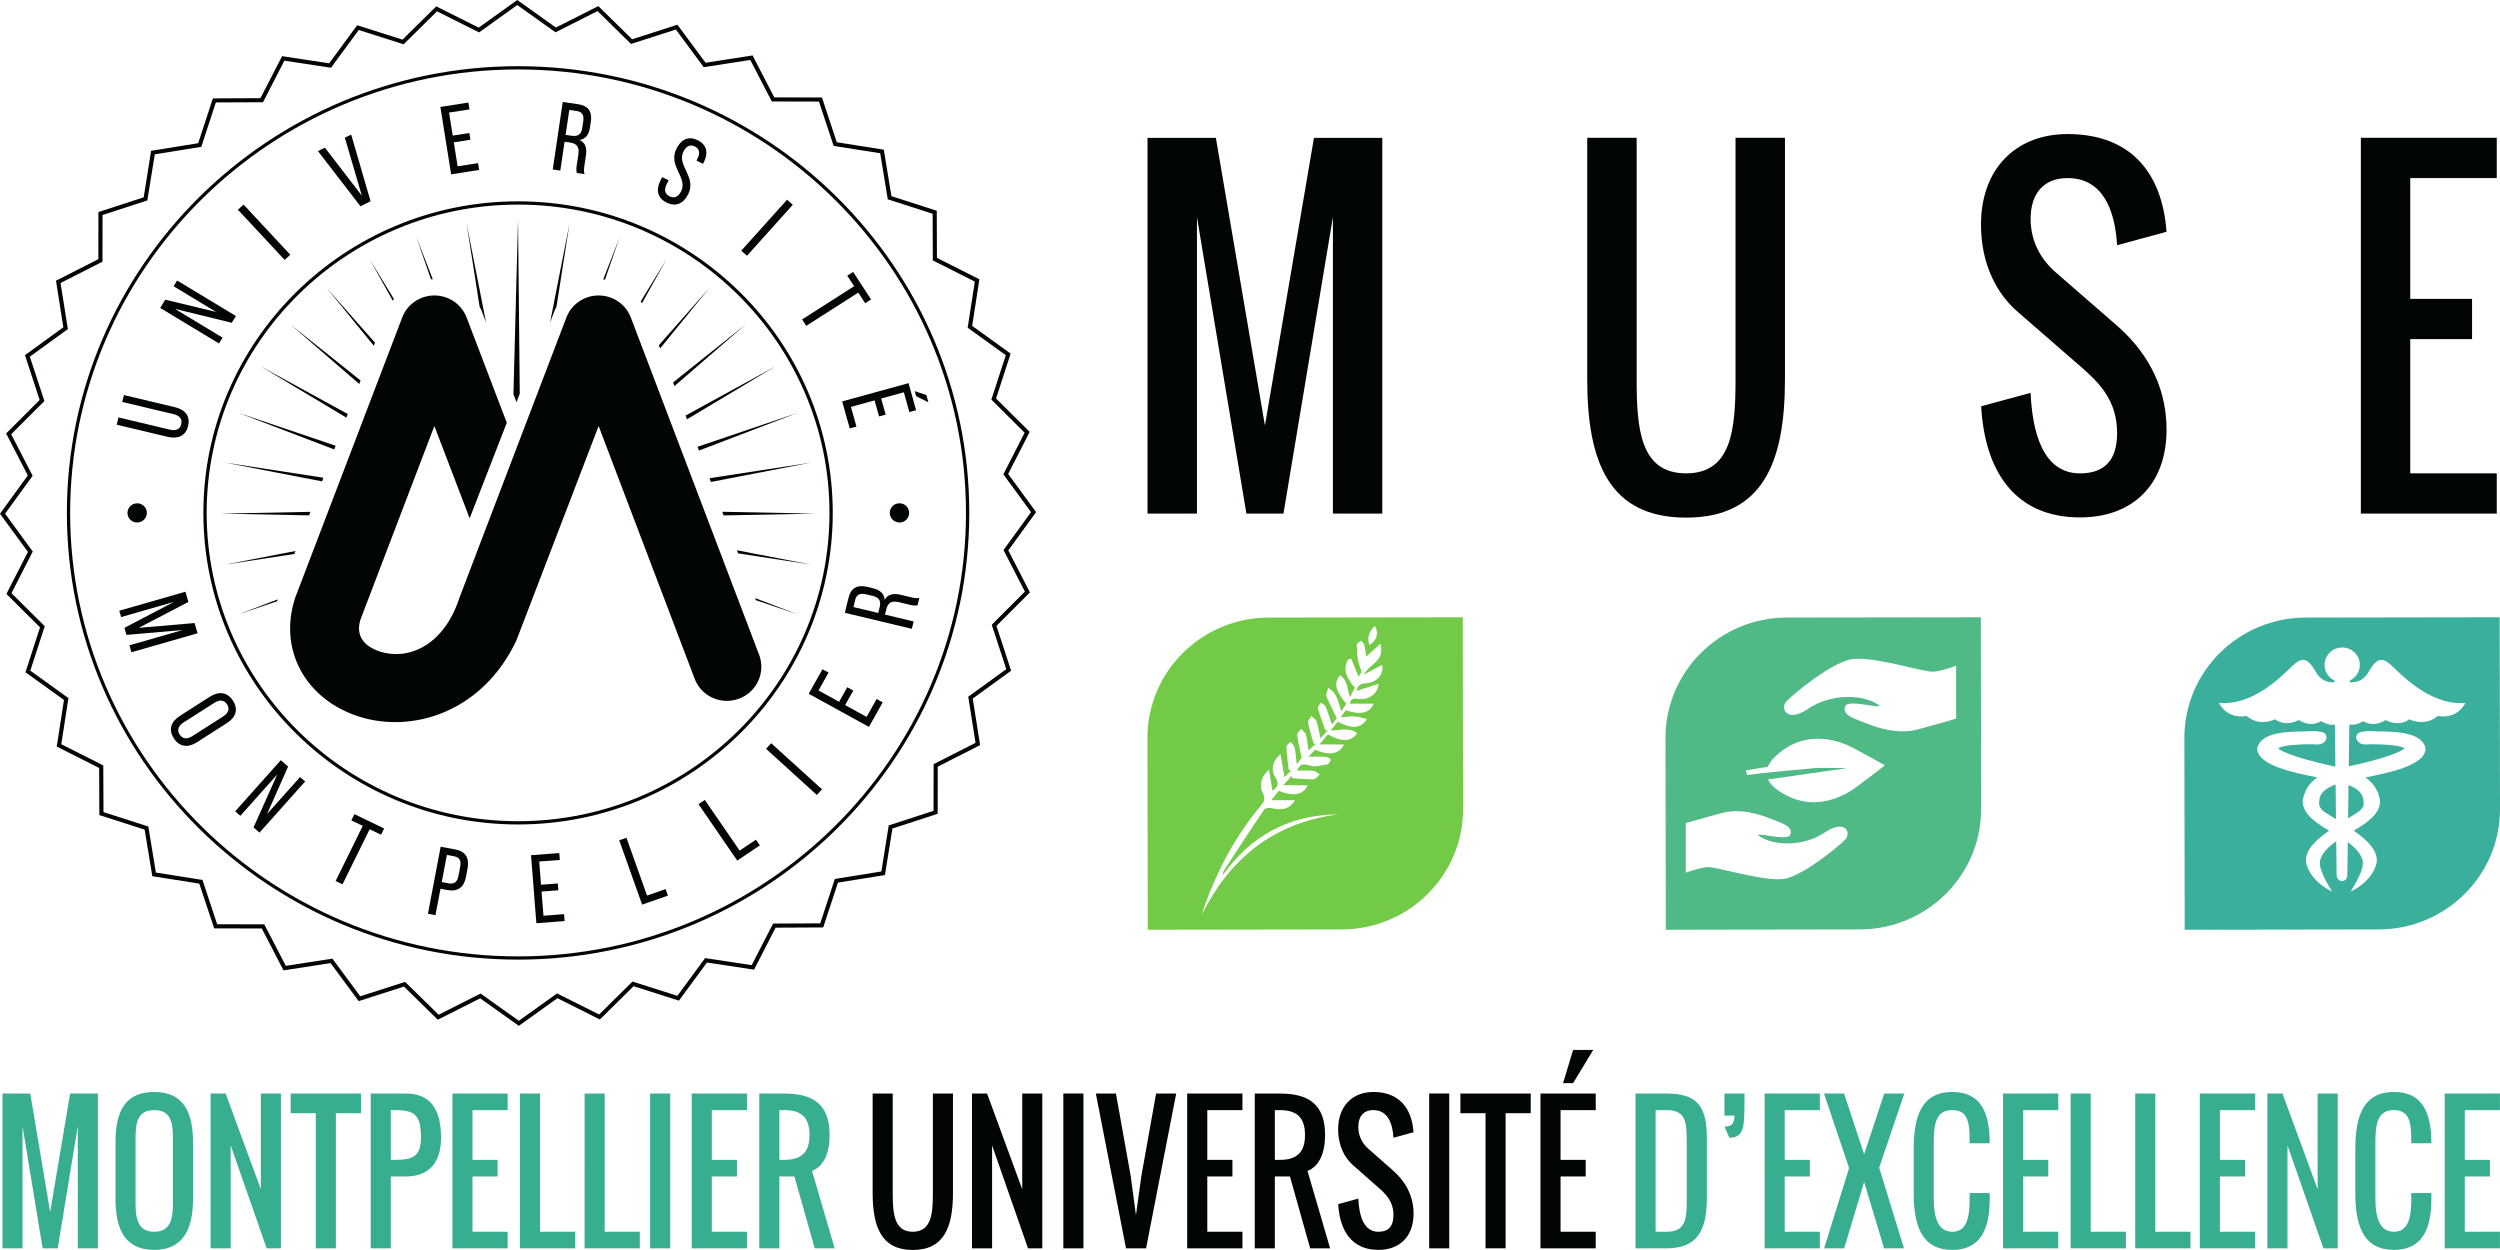 <?xml version="1.0" encoding="UTF-8" standalone="no"?>
<svg
   xmlns:dc="http://purl.org/dc/elements/1.1/"
   xmlns:cc="http://creativecommons.org/ns#"
   xmlns:rdf="http://www.w3.org/1999/02/22-rdf-syntax-ns#"
   xmlns:svg="http://www.w3.org/2000/svg"
   xmlns="http://www.w3.org/2000/svg"
   xmlns:sodipodi="http://sodipodi.sourceforge.net/DTD/sodipodi-0.dtd"
   xmlns:inkscape="http://www.inkscape.org/namespaces/inkscape"
   width="283.465pt"
   height="141.73pt"
   viewBox="0 0 283.465 141.73"
   version="1.1"
   id="svg451"
   sodipodi:docname="Charte-usage-logo_00001.svg"
   inkscape:version="0.92.3 (2405546, 2018-03-11)">
  <sodipodi:namedview
     pagecolor="#ffffff"
     bordercolor="#666666"
     borderopacity="1"
     objecttolerance="10"
     gridtolerance="10"
     guidetolerance="10"
     inkscape:pageopacity="0"
     inkscape:pageshadow="2"
     inkscape:window-width="1280"
     inkscape:window-height="957"
     id="namedview453"
     showgrid="false"
     fit-margin-top="0"
     fit-margin-left="0"
     fit-margin-right="0"
     fit-margin-bottom="0"
     inkscape:zoom="0.59465202"
     inkscape:cx="243.05283"
     inkscape:cy="-118.43824"
     inkscape:window-x="0"
     inkscape:window-y="0"
     inkscape:window-maximized="1"
     inkscape:current-layer="surface1" />
  <defs
     id="defs148">
    <g
       id="g44">
      <symbol
         overflow="visible"
         id="glyph0-0"
         style="overflow:visible">
        <path
           style="stroke:none"
           d="M 0.859,0 V -12.203 H 5.875 V 0 Z M 2.281,-1.203 H 4.438 V -11.031 H 2.281 Z m 0,0"
           id="path2"
           inkscape:connector-curvature="0" />
      </symbol>
      <symbol
         overflow="visible"
         id="glyph0-1"
         style="overflow:visible">
        <path
           style="stroke:none"
           d="m 0.938,0 v -15.828 h 3.203 v 13.625 H 7.281 V 0 Z m 0,0"
           id="path5"
           inkscape:connector-curvature="0" />
      </symbol>
      <symbol
         overflow="visible"
         id="glyph0-2"
         style="overflow:visible">
        <path
           style="stroke:none"
           d="m 6.797,-4.484 v -6.844 c 0,-1 -0.219,-2.328 -1.438,-2.328 -1.203,0 -1.422,1.344 -1.422,2.328 v 6.844 c 0,1 0.203,2.328 1.422,2.328 1.234,0 1.438,-1.312 1.438,-2.328 z m -6.062,-0.719 v -5.312 c 0,-3.141 1.109,-5.609 4.625,-5.609 3.531,0 4.641,2.469 4.641,5.609 v 5.234 c 0,3.047 -1.125,5.594 -4.641,5.594 -3.484,0 -4.625,-2.469 -4.625,-5.516 z m 0,0"
           id="path8"
           inkscape:connector-curvature="0" />
      </symbol>
      <symbol
         overflow="visible"
         id="glyph0-3"
         style="overflow:visible">
        <path
           style="stroke:none"
           d="m 0.734,-4.953 v -5.562 c 0,-3.172 1.125,-5.609 4.672,-5.609 3.344,0 4.531,2.219 4.531,5.266 v 0.938 H 6.875 v -1.109 c 0,-1.156 -0.125,-2.625 -1.469,-2.625 -1.25,0 -1.469,1.297 -1.469,2.328 v 6.844 c 0,1.031 0.219,2.328 1.469,2.328 1.25,0 1.453,-1.391 1.453,-2.422 V -5.844 h -1.812 V -8.141 H 10.062 V 0 H 7.859 L 7.469,-1.109 C 6.922,-0.266 5.812,0.312 4.766,0.312 1.812,0.312 0.734,-2.5 0.734,-4.953 Z m 0,0"
           id="path11"
           inkscape:connector-curvature="0" />
      </symbol>
      <symbol
         overflow="visible"
         id="glyph0-4"
         style="overflow:visible">
        <path
           style="stroke:none"
           d="m 2.469,0 v -13.438 h -2.312 v -2.391 H 7.953 V -13.438 H 5.672 V 0 Z m 0,0"
           id="path14"
           inkscape:connector-curvature="0" />
      </symbol>
      <symbol
         overflow="visible"
         id="glyph0-5"
         style="overflow:visible">
        <path
           style="stroke:none"
           d="M 3,0 V -5.234 L 0.031,-15.828 H 3.047 L 4.516,-8.875 c 0.531,-2.281 1.094,-4.656 1.625,-6.953 h 2.938 L 6.094,-5.234 V 0 Z m 0,0"
           id="path17"
           inkscape:connector-curvature="0" />
      </symbol>
      <symbol
         overflow="visible"
         id="glyph0-6"
         style="overflow:visible">
        <path
           style="stroke:none"
           d="m 0.938,0 v -15.828 h 3.828 c 2.844,0 3.938,1.688 3.938,4.484 0,3.625 -1.719,4.562 -4.547,4.578 H 4.141 V 0 Z m 3.203,-9.031 h 0.125 c 1.406,0 1.406,-0.766 1.406,-2.375 0,-1.234 0,-2.141 -1.359,-2.141 H 4.141 Z m 0,0"
           id="path20"
           inkscape:connector-curvature="0" />
      </symbol>
      <symbol
         overflow="visible"
         id="glyph0-7"
         style="overflow:visible">
        <path
           style="stroke:none"
           d="M 0.938,0 V -15.828 H 7.547 V -13.625 h -3.406 v 4.312 h 2.406 v 2.25 h -2.406 v 4.859 h 3.406 V 0 Z m 0,0"
           id="path23"
           inkscape:connector-curvature="0" />
      </symbol>
      <symbol
         overflow="visible"
         id="glyph1-0"
         style="overflow:visible">
        <path
           style="stroke:none"
           d="m 0.266,0 h 2.125 v -5.328 h -2.125 z M 0.531,-0.266 V -5.062 H 2.125 v 4.797 z m 0,0"
           id="path26"
           inkscape:connector-curvature="0" />
      </symbol>
      <symbol
         overflow="visible"
         id="glyph1-1"
         style="overflow:visible">
        <path
           style="stroke:none"
           d="M 0.25,-6.25 V -5.5 H 1 V 0 H 2 V -7 H 1.25 c -0.188,0.375 -0.578,0.594 -1,0.75 z m 0,0"
           id="path29"
           inkscape:connector-curvature="0" />
      </symbol>
      <symbol
         overflow="visible"
         id="glyph1-2"
         style="overflow:visible">
        <path
           style="stroke:none"
           d="m 0.172,-7 v 0.828 H 2.031 L 0.75,0 h 0.953 l 1.281,-6.516 V -7 Z m 0,0"
           id="path32"
           inkscape:connector-curvature="0" />
      </symbol>
      <symbol
         overflow="visible"
         id="glyph1-3"
         style="overflow:visible">
        <path
           style="stroke:none"
           d="M 2.25,-7 0,0 h 1 l 2.25,-7 z m 0,0"
           id="path35"
           inkscape:connector-curvature="0" />
      </symbol>
      <symbol
         overflow="visible"
         id="glyph1-4"
         style="overflow:visible">
        <path
           style="stroke:none"
           d="m 3.875,-2 v -3 c 0,-1.234 -0.547,-2.078 -1.75,-2.078 -1.203,0 -1.75,0.844 -1.75,2.078 v 3 c 0,1.203 0.578,2.078 1.75,2.078 1.188,0 1.75,-0.875 1.75,-2.078 z m -2.5,0 v -3 c 0,-0.641 0.109,-1.25 0.75,-1.25 0.641,0 0.75,0.609 0.75,1.25 v 3 c 0,0.609 -0.141,1.25 -0.75,1.25 -0.609,0 -0.75,-0.641 -0.75,-1.25 z m 0,0"
           id="path38"
           inkscape:connector-curvature="0" />
      </symbol>
      <symbol
         overflow="visible"
         id="glyph1-5"
         style="overflow:visible">
        <path
           style="stroke:none"
           d="m 2.781,-5.25 c 0,0.781 -0.375,1.219 -0.75,1.75 l -1.75,2.5 v 1 h 3.5 v -1 h -2.5 l 1.75,-2.25 c 0.391,-0.547 0.75,-1.094 0.75,-2 0,-1.141 -0.594,-1.828 -1.75,-1.828 -1.25,0 -1.75,0.828 -1.75,2.078 v 0.25 h 1 V -5 c 0,-0.609 0.156,-1.25 0.75,-1.25 0.516,0 0.75,0.484 0.75,1 z m 0,0"
           id="path41"
           inkscape:connector-curvature="0" />
      </symbol>
    </g>
    <clipPath
       id="clip1">
      <path
         d="m 423,303 h 16.371 v 43 H 423 Z m 0,0"
         id="path46"
         inkscape:connector-curvature="0" />
    </clipPath>
    <clipPath
       id="clip2">
      <path
         d="m 156,411 h 12 v 18.449 h -12 z m 0,0"
         id="path49"
         inkscape:connector-curvature="0" />
    </clipPath>
    <clipPath
       id="clip3">
      <path
         d="m 169,411 h 9 v 18.449 h -9 z m 0,0"
         id="path52"
         inkscape:connector-curvature="0" />
    </clipPath>
    <clipPath
       id="clip4">
      <path
         d="m 179,411 h 9 v 18.449 h -9 z m 0,0"
         id="path55"
         inkscape:connector-curvature="0" />
    </clipPath>
    <clipPath
       id="clip5">
      <path
         d="m 188,411 h 9 v 18.449 h -9 z m 0,0"
         id="path58"
         inkscape:connector-curvature="0" />
    </clipPath>
    <clipPath
       id="clip6">
      <path
         d="m 197,411 h 9 v 18.449 h -9 z m 0,0"
         id="path61"
         inkscape:connector-curvature="0" />
    </clipPath>
    <clipPath
       id="clip7">
      <path
         d="m 207,411 h 7 v 18.449 h -7 z m 0,0"
         id="path64"
         inkscape:connector-curvature="0" />
    </clipPath>
    <clipPath
       id="clip8">
      <path
         d="m 214,411 h 8 v 18.449 h -8 z m 0,0"
         id="path67"
         inkscape:connector-curvature="0" />
    </clipPath>
    <clipPath
       id="clip9">
      <path
         d="m 222,411 h 7 v 18.449 h -7 z m 0,0"
         id="path70"
         inkscape:connector-curvature="0" />
    </clipPath>
    <clipPath
       id="clip10">
      <path
         d="m 229,411 h 3 v 18.449 h -3 z m 0,0"
         id="path73"
         inkscape:connector-curvature="0" />
    </clipPath>
    <clipPath
       id="clip11">
      <path
         d="m 234,411 h 7 v 18.449 h -7 z m 0,0"
         id="path76"
         inkscape:connector-curvature="0" />
    </clipPath>
    <clipPath
       id="clip12">
      <path
         d="m 242,411 h 9 v 18.449 h -9 z m 0,0"
         id="path79"
         inkscape:connector-curvature="0" />
    </clipPath>
    <clipPath
       id="clip13">
      <path
         d="m 254,411 h 10 v 18.449 h -10 z m 0,0"
         id="path82"
         inkscape:connector-curvature="0" />
    </clipPath>
    <clipPath
       id="clip14">
      <path
         d="m 266,411 h 9 v 18.449 h -9 z m 0,0"
         id="path85"
         inkscape:connector-curvature="0" />
    </clipPath>
    <clipPath
       id="clip15">
      <path
         d="m 276,411 h 3 v 18.449 h -3 z m 0,0"
         id="path88"
         inkscape:connector-curvature="0" />
    </clipPath>
    <clipPath
       id="clip16">
      <path
         d="m 280,411 h 10 v 18.449 h -10 z m 0,0"
         id="path91"
         inkscape:connector-curvature="0" />
    </clipPath>
    <clipPath
       id="clip17">
      <path
         d="m 290,411 h 7 v 18.449 h -7 z m 0,0"
         id="path94"
         inkscape:connector-curvature="0" />
    </clipPath>
    <clipPath
       id="clip18">
      <path
         d="m 298,411 h 9 v 18.449 h -9 z m 0,0"
         id="path97"
         inkscape:connector-curvature="0" />
    </clipPath>
    <clipPath
       id="clip19">
      <path
         d="m 307,411 h 10 v 18.449 h -10 z m 0,0"
         id="path100"
         inkscape:connector-curvature="0" />
    </clipPath>
    <clipPath
       id="clip20">
      <path
         d="m 317,411 h 4 v 18.449 h -4 z m 0,0"
         id="path103"
         inkscape:connector-curvature="0" />
    </clipPath>
    <clipPath
       id="clip21">
      <path
         d="m 321,411 h 9 v 18.449 h -9 z m 0,0"
         id="path106"
         inkscape:connector-curvature="0" />
    </clipPath>
    <clipPath
       id="clip22">
      <path
         d="m 330,406 h 7 v 23.449 h -7 z m 0,0"
         id="path109"
         inkscape:connector-curvature="0" />
    </clipPath>
    <clipPath
       id="clip23">
      <path
         d="m 341,411 h 9 v 18.449 h -9 z m 0,0"
         id="path112"
         inkscape:connector-curvature="0" />
    </clipPath>
    <clipPath
       id="clip24">
      <path
         d="m 355,411 h 8 v 18.449 h -8 z m 0,0"
         id="path115"
         inkscape:connector-curvature="0" />
    </clipPath>
    <clipPath
       id="clip25">
      <path
         d="m 362,411 h 10 v 18.449 h -10 z m 0,0"
         id="path118"
         inkscape:connector-curvature="0" />
    </clipPath>
    <clipPath
       id="clip26">
      <path
         d="m 372,411 h 10 v 18.449 h -10 z m 0,0"
         id="path121"
         inkscape:connector-curvature="0" />
    </clipPath>
    <clipPath
       id="clip27">
      <path
         d="m 383,411 h 7 v 18.449 h -7 z m 0,0"
         id="path124"
         inkscape:connector-curvature="0" />
    </clipPath>
    <clipPath
       id="clip28">
      <path
         d="m 390,411 h 7 v 18.449 h -7 z m 0,0"
         id="path127"
         inkscape:connector-curvature="0" />
    </clipPath>
    <clipPath
       id="clip29">
      <path
         d="m 398,411 h 7 v 18.449 h -7 z m 0,0"
         id="path130"
         inkscape:connector-curvature="0" />
    </clipPath>
    <clipPath
       id="clip30">
      <path
         d="m 405,411 h 7 v 18.449 h -7 z m 0,0"
         id="path133"
         inkscape:connector-curvature="0" />
    </clipPath>
    <clipPath
       id="clip31">
      <path
         d="m 412,411 h 9 v 18.449 h -9 z m 0,0"
         id="path136"
         inkscape:connector-curvature="0" />
    </clipPath>
    <clipPath
       id="clip32">
      <path
         d="m 422,411 h 10 v 18.449 h -10 z m 0,0"
         id="path139"
         inkscape:connector-curvature="0" />
    </clipPath>
    <clipPath
       id="clip33">
      <path
         d="m 433,411 h 6.371 v 18.449 H 433 Z m 0,0"
         id="path142"
         inkscape:connector-curvature="0" />
    </clipPath>
    <clipPath
       id="clip34">
      <path
         d="m 403,357 h 36.371 v 37 H 403 Z m 0,0"
         id="path145"
         inkscape:connector-curvature="0" />
    </clipPath>
  </defs>
  <g
     id="surface1"
     transform="translate(-155.906,-287.719)">
    <g
       id="g1388">
      <path
         id="path172"
         d="m 214.555,287.719 -4.371,3.133 -4.816,-2.414 -3.824,3.773 -5.141,-1.633 -3.176,4.32 -5.336,-0.812 -2.453,4.762 -5.395,0.027 -1.668,5.082 -5.332,0.859 -0.848,5.277 -5.129,1.668 -0.008,5.344 -4.805,2.441 0.836,5.281 -4.352,3.16 1.664,5.082 -3.797,3.797 2.453,4.762 -3.152,4.34 3.168,4.328 -2.441,4.766 3.812,3.789 -1.652,5.09 4.367,3.141 -0.82,5.285 4.809,2.426 0.023,5.344 5.137,1.652 0.867,5.277 5.328,0.84 1.688,5.078 5.398,0.008 2.465,4.754 5.332,-0.828 3.191,4.312 5.133,-1.648 3.836,3.758 4.812,-2.426 4.379,3.121 4.375,-3.137 4.812,2.414 3.824,-3.773 5.141,1.637 3.176,-4.324 5.34,0.812 2.445,-4.762 5.398,-0.027 1.672,-5.082 5.328,-0.855 0.848,-5.277 5.129,-1.672 0.008,-5.344 4.805,-2.441 -0.836,-5.281 4.352,-3.156 -1.664,-5.082 3.797,-3.797 -2.453,-4.766 3.152,-4.336 -3.168,-4.328 2.441,-4.77 -3.812,-3.785 1.652,-5.09 -4.363,-3.145 0.82,-5.281 -4.812,-2.43 -0.023,-5.344 -5.137,-1.652 -0.867,-5.273 -5.332,-0.84 -1.68,-5.078 -5.402,-0.008 -2.465,-4.758 -5.332,0.828 -3.191,-4.312 -5.133,1.652 -3.836,-3.762 -4.812,2.43 z m 0,0.57 4.34,3.094 4.762,-2.406 3.797,3.723 5.086,-1.633 3.156,4.27 5.281,-0.82 2.441,4.707 5.344,0.012 1.668,5.027 5.277,0.832 0.859,5.223 5.086,1.637 0.023,5.293 4.762,2.402 -0.812,5.227 4.324,3.117 -1.637,5.035 3.773,3.75 -2.414,4.723 3.137,4.285 -3.121,4.297 2.426,4.715 -3.758,3.758 1.648,5.035 -4.312,3.125 0.828,5.23 -4.754,2.414 -0.008,5.293 -5.082,1.652 -0.836,5.227 -5.277,0.848 -1.652,5.035 -5.344,0.023 -2.43,4.715 -5.281,-0.801 -3.145,4.277 -5.09,-1.617 -3.785,3.734 -4.77,-2.391 -4.328,3.105 -4.34,-3.09 -4.758,2.402 -3.801,-3.723 -5.086,1.633 -3.156,-4.27 -5.281,0.82 -2.441,-4.707 -5.344,-0.008 -1.668,-5.027 -5.281,-0.836 -0.855,-5.219 -5.086,-1.637 -0.023,-5.293 -4.762,-2.402 0.812,-5.23 -4.324,-3.113 1.637,-5.039 -3.773,-3.746 2.414,-4.723 -3.137,-4.289 3.121,-4.297 -2.43,-4.711 3.766,-3.762 -1.652,-5.035 4.312,-3.125 -0.828,-5.227 4.754,-2.418 0.008,-5.293 5.078,-1.652 0.844,-5.227 5.273,-0.848 1.652,-5.035 5.348,-0.023 2.422,-4.715 5.285,0.805 3.145,-4.281 5.09,1.621 3.785,-3.738 4.77,2.391 z m 0,0"
         style="fill:#020505;fill-opacity:1;fill-rule:nonzero;stroke:none"
         inkscape:connector-curvature="0" />
      <path
         id="path174"
         d="m 241.977,361.953 -14.543,-38.234 c -0.574,-1.504 -2.031,-2.5 -3.652,-2.5 -1.629,0 -3.082,0.996 -3.656,2.5 l -5.656,14.816 -4.176,10.938 -0.297,0.777 v 0.004 c 0,0 -1.984,5.207 -2.004,5.266 -1.824,5.57 -5.934,7.062 -8.98,6.086 -1.141,-0.363 -2.938,-1.316 -2.246,-3.605 l 8.391,-21.977 4,10.465 4.211,-10.836 -4.555,-11.934 c -0.574,-1.504 -2.031,-2.5 -3.656,-2.5 -1.621,0 -3.078,0.996 -3.648,2.5 L 189.422,355.375 c -0.023,0.062 -0.047,0.121 -0.066,0.184 -1.887,5.824 1.164,11.461 7.258,13.41 6.094,1.941 14.008,-0.523 17.836,-8.613 l 9.332,-24.332 10.891,28.664 c 0.59,1.547 2.074,2.5 3.652,2.5 0.461,0 0.926,-0.078 1.379,-0.25 2.02,-0.754 3.039,-2.984 2.273,-4.984"
         style="fill:#020505;fill-opacity:1;fill-rule:nonzero;stroke:none"
         inkscape:connector-curvature="0" />
      <path
         id="path176"
         d="m 203.109,314.59 1.664,4.805 c 0.07,-0.008 0.137,-0.008 0.207,-0.012 z m 0,0"
         style="fill:#020505;fill-opacity:1;fill-rule:nonzero;stroke:none"
         inkscape:connector-curvature="0" />
      <path
         id="path178"
         d="m 214.84,332.355 -0.195,-19.777 -0.523,19.84 0.348,0.91 z m 0,0"
         style="fill:#020505;fill-opacity:1;fill-rule:nonzero;stroke:none"
         inkscape:connector-curvature="0" />
      <path
         id="path180"
         d="m 240.465,324.496 -8.242,6.586 0.156,0.414 z m 0,0"
         style="fill:#020505;fill-opacity:1;fill-rule:nonzero;stroke:none"
         inkscape:connector-curvature="0" />
      <path
         id="path182"
         d="m 246.328,357.371 -4.805,-1.836 0.094,0.238 z m 0,0"
         style="fill:#020505;fill-opacity:1;fill-rule:nonzero;stroke:none"
         inkscape:connector-curvature="0" />
      <path
         id="path184"
         d="m 180.938,345.957 10.016,0.199 0.152,-0.402 z m 0,0"
         style="fill:#020505;fill-opacity:1;fill-rule:nonzero;stroke:none"
         inkscape:connector-curvature="0" />
      <path
         id="path186"
         d="m 181.441,340.176 10.984,2.125 0.156,-0.414 z m 0,0"
         style="fill:#020505;fill-opacity:1;fill-rule:nonzero;stroke:none"
         inkscape:connector-curvature="0" />
      <path
         id="path188"
         d="m 181.441,351.734 7.84,-1.203 0.129,-0.336 z m 0,0"
         style="fill:#020505;fill-opacity:1;fill-rule:nonzero;stroke:none"
         inkscape:connector-curvature="0" />
      <path
         id="path190"
         d="m 182.965,357.371 4.367,-1.48 c 0.016,-0.066 0.035,-0.137 0.051,-0.207 z m 0,0"
         style="fill:#020505;fill-opacity:1;fill-rule:nonzero;stroke:none"
         inkscape:connector-curvature="0" />
      <path
         id="path192"
         d="m 246.328,334.535 -11.332,3.844 0.164,0.426 z m 0,0"
         style="fill:#020505;fill-opacity:1;fill-rule:nonzero;stroke:none"
         inkscape:connector-curvature="0" />
      <path
         id="path194"
         d="m 226.18,314.586 -1.879,4.82 c 0.07,0.004 0.137,0.012 0.203,0.019 z m 0,0"
         style="fill:#020505;fill-opacity:1;fill-rule:nonzero;stroke:none"
         inkscape:connector-curvature="0" />
      <path
         id="path196"
         d="m 182.965,334.539 10.84,4.141 0.16,-0.418 z m 0,0"
         style="fill:#020505;fill-opacity:1;fill-rule:nonzero;stroke:none"
         inkscape:connector-curvature="0" />
      <path
         id="path198"
         d="m 231.512,317.055 -2.957,4.84 c 0.051,0.07 0.094,0.145 0.137,0.215 z m 0,0"
         style="fill:#020505;fill-opacity:1;fill-rule:nonzero;stroke:none"
         inkscape:connector-curvature="0" />
      <path
         id="path200"
         d="m 236.32,320.391 -5.707,6.465 0.141,0.371 z m 0,0"
         style="fill:#020505;fill-opacity:1;fill-rule:nonzero;stroke:none"
         inkscape:connector-curvature="0" />
      <path
         id="path202"
         d="m 247.852,340.172 -11.5,1.77 0.16,0.426 z m 0,0"
         style="fill:#020505;fill-opacity:1;fill-rule:nonzero;stroke:none"
         inkscape:connector-curvature="0" />
      <path
         id="path204"
         d="m 247.852,351.734 -8.391,-1.621 0.133,0.352 z m 0,0"
         style="fill:#020505;fill-opacity:1;fill-rule:nonzero;stroke:none"
         inkscape:connector-curvature="0" />
      <path
         id="path206"
         d="m 248.359,345.957 -10.559,-0.211 0.156,0.414 z m 0,0"
         style="fill:#020505;fill-opacity:1;fill-rule:nonzero;stroke:none"
         inkscape:connector-curvature="0" />
      <path
         id="path208"
         d="m 243.836,329.254 -10.188,5.578 0.16,0.426 z m 0,0"
         style="fill:#020505;fill-opacity:1;fill-rule:nonzero;stroke:none"
         inkscape:connector-curvature="0" />
      <path
         id="path210"
         d="m 188.824,324.496 7.816,6.762 0.148,-0.398 z m 0,0"
         style="fill:#020505;fill-opacity:1;fill-rule:nonzero;stroke:none"
         inkscape:connector-curvature="0" />
      <path
         id="path212"
         d="m 197.781,317.051 2.66,4.762 c 0.043,-0.062 0.09,-0.125 0.137,-0.184 z m 0,0"
         style="fill:#020505;fill-opacity:1;fill-rule:nonzero;stroke:none"
         inkscape:connector-curvature="0" />
      <path
         id="path214"
         d="m 192.969,320.395 5.324,6.531 0.137,-0.352 z m 0,0"
         style="fill:#020505;fill-opacity:1;fill-rule:nonzero;stroke:none"
         inkscape:connector-curvature="0" />
      <path
         id="path216"
         d="m 211.02,324.293 -2.207,-11.215 1.473,9.402 c 0.098,0.191 0.191,0.383 0.27,0.586 z m 0,0"
         style="fill:#020505;fill-opacity:1;fill-rule:nonzero;stroke:none"
         inkscape:connector-curvature="0" />
      <path
         id="path218"
         d="m 185.457,329.254 9.723,5.82 0.16,-0.41 z m 0,0"
         style="fill:#020505;fill-opacity:1;fill-rule:nonzero;stroke:none"
         inkscape:connector-curvature="0" />
      <path
         id="path220"
         d="m 218.273,324.293 2.207,-11.215 -1.473,9.402 c -0.098,0.191 -0.191,0.383 -0.266,0.586 z m 0,0"
         style="fill:#020505;fill-opacity:1;fill-rule:nonzero;stroke:none"
         inkscape:connector-curvature="0" />
      <path
         id="path222"
         d="m 214.645,295.594 c -28.004,0 -50.785,22.555 -50.785,50.285 0,27.723 22.781,50.281 50.785,50.281 28.008,0 50.789,-22.559 50.789,-50.281 0,-27.73 -22.781,-50.285 -50.789,-50.285 m 0,100.934 c -28.207,0 -51.156,-22.723 -51.156,-50.648 0,-27.934 22.949,-50.656 51.156,-50.656 28.215,0 51.164,22.723 51.164,50.656 0,27.926 -22.949,50.648 -51.164,50.648"
         style="fill:#020505;fill-opacity:1;fill-rule:nonzero;stroke:none"
         inkscape:connector-curvature="0" />
      <path
         id="path224"
         d="m 214.645,310.918 c -19.465,0 -35.305,15.68 -35.305,34.957 0,19.277 15.84,34.957 35.305,34.957 19.473,0 35.312,-15.68 35.312,-34.957 0,-19.277 -15.84,-34.957 -35.312,-34.957 m 0,70.285 c -19.672,0 -35.68,-15.848 -35.68,-35.328 0,-19.477 16.008,-35.328 35.68,-35.328 19.676,0 35.684,15.852 35.684,35.328 0,19.48 -16.008,35.328 -35.684,35.328"
         style="fill:#020505;fill-opacity:1;fill-rule:nonzero;stroke:none"
         inkscape:connector-curvature="0" />
      <path
         id="path226"
         d="m 175.148,336.43 c 0.684,0.164 1.16,-0.008 1.309,-0.621 0.148,-0.602 -0.199,-0.969 -0.883,-1.133 l -5.809,-1.383 0.191,-0.781 5.762,1.371 c 1.152,0.273 1.793,0.984 1.516,2.145 -0.281,1.148 -1.18,1.492 -2.328,1.219 l -5.766,-1.371 0.199,-0.828 z m 0,0"
         style="fill:#020505;fill-opacity:1;fill-rule:nonzero;stroke:none"
         inkscape:connector-curvature="0" />
      <path
         id="path228"
         d="m 181.145,326.004 -0.406,0.66 -6.668,-4.027 0.574,-0.938 5.762,1.387 -4.816,-2.91 0.398,-0.652 6.668,4.027 -0.473,0.766 -6.43,-1.57 z m 0,0"
         style="fill:#020505;fill-opacity:1;fill-rule:nonzero;stroke:none"
         inkscape:connector-curvature="0" />
      <path
         id="path230"
         d="m 183.523,310.914 5.297,5.688 -0.641,0.582 -5.297,-5.684 z m 0,0"
         style="fill:#020505;fill-opacity:1;fill-rule:nonzero;stroke:none"
         inkscape:connector-curvature="0" />
      <path
         id="path232"
         d="m 192.742,304.457 4.191,5.449 -1.926,-6.574 0.719,-0.355 2.199,7.562 -1.145,0.57 -4.824,-6.258 z m 0,0"
         style="fill:#020505;fill-opacity:1;fill-rule:nonzero;stroke:none"
         inkscape:connector-curvature="0" />
      <path
         id="path234"
         d="m 209.125,302.801 0.121,0.762 -1.883,0.297 0.43,2.719 2.316,-0.363 0.125,0.773 -3.176,0.496 -1.219,-7.641 3.176,-0.496 0.125,0.777 -2.316,0.359 0.414,2.609 z m 0,0"
         style="fill:#020505;fill-opacity:1;fill-rule:nonzero;stroke:none"
         inkscape:connector-curvature="0" />
      <path
         id="path236"
         d="m 220.68,303.109 c 0.684,0.098 1.125,-0.059 1.246,-0.891 l 0.109,-0.734 c 0.102,-0.688 -0.098,-1.086 -0.738,-1.18 l -0.84,-0.121 -0.418,2.832 z m 0.754,-3.578 c 1.215,0.18 1.633,0.863 1.465,2.004 l -0.094,0.621 c -0.125,0.844 -0.5,1.324 -1.191,1.434 0.672,0.312 0.855,0.918 0.73,1.738 l -0.176,1.191 c -0.051,0.34 -0.086,0.66 0.019,0.941 l -0.871,-0.125 c -0.07,-0.234 -0.082,-0.438 -0.008,-0.953 l 0.18,-1.203 c 0.129,-0.863 -0.242,-1.195 -0.957,-1.301 l -0.609,-0.086 -0.484,3.27 -0.859,-0.129 1.133,-7.652 z m 0,0"
         style="fill:#020505;fill-opacity:1;fill-rule:nonzero;stroke:none"
         inkscape:connector-curvature="0" />
      <path
         id="path238"
         d="m 235.715,306.102 -0.09,0.191 -0.742,-0.359 0.109,-0.23 c 0.309,-0.625 0.25,-1.109 -0.312,-1.379 -0.559,-0.27 -0.98,-0.019 -1.285,0.594 -0.77,1.562 1.516,2.848 0.551,4.805 -0.52,1.051 -1.367,1.492 -2.441,0.973 -1.074,-0.52 -1.238,-1.445 -0.719,-2.5 l 0.195,-0.395 0.734,0.352 -0.215,0.438 c -0.312,0.625 -0.23,1.121 0.332,1.391 0.559,0.273 1.004,0.031 1.312,-0.594 0.762,-1.551 -1.512,-2.832 -0.547,-4.789 0.527,-1.074 1.355,-1.496 2.41,-0.988 1.066,0.516 1.227,1.441 0.707,2.492"
         style="fill:#020505;fill-opacity:1;fill-rule:nonzero;stroke:none"
         inkscape:connector-curvature="0" />
      <path
         id="path240"
         d="m 245.797,310.938 -5.195,5.781 -0.648,-0.574 5.195,-5.781 z m 0,0"
         style="fill:#020505;fill-opacity:1;fill-rule:nonzero;stroke:none"
         inkscape:connector-curvature="0" />
      <path
         id="path242"
         d="m 246.852,323.938 5.898,-3.766 -0.777,-1.199 0.668,-0.422 2.031,3.121 -0.668,0.426 -0.781,-1.199 -5.902,3.766 z m 0,0"
         style="fill:#020505;fill-opacity:1;fill-rule:nonzero;stroke:none"
         inkscape:connector-curvature="0" />
      <path
         id="path244"
         d="m 261.176,333.332 -1.387,-0.688 -0.16,-0.574 1.312,0.441 z m -4.844,1.398 -0.754,0.207 -0.508,-1.82 -2.68,0.738 0.625,2.234 -0.762,0.207 -0.859,-3.062 7.527,-2.07 0.859,3.066 -0.766,0.211 -0.625,-2.238 -2.57,0.707 z m 0,0"
         style="fill:#020505;fill-opacity:1;fill-rule:nonzero;stroke:none"
         inkscape:connector-curvature="0" />
      <path
         id="path246"
         d="m 255.637,356.598 c 0.164,-0.664 0.047,-1.113 -0.781,-1.312 l -0.723,-0.172 c -0.688,-0.164 -1.105,-0.004 -1.258,0.621 l -0.199,0.816 2.812,0.672 z m -3.527,-1.07 c 0.289,-1.184 1.02,-1.531 2.148,-1.262 l 0.617,0.148 c 0.832,0.203 1.285,0.617 1.332,1.309 0.375,-0.637 1.004,-0.758 1.816,-0.566 l 1.184,0.285 c 0.332,0.078 0.652,0.145 0.945,0.066 l -0.207,0.848 c -0.238,0.047 -0.445,0.043 -0.957,-0.078 l -1.191,-0.285 c -0.859,-0.207 -1.227,0.125 -1.398,0.824 l -0.141,0.59 3.242,0.777 -0.207,0.836 -7.594,-1.816 z m 0,0"
         style="fill:#020505;fill-opacity:1;fill-rule:nonzero;stroke:none"
         inkscape:connector-curvature="0" />
      <path
         id="path248"
         d="m 251.977,365.641 0.684,0.375 -0.926,1.652 2.43,1.336 1.137,-2.027 0.691,0.379 -1.559,2.785 -6.832,-3.758 1.562,-2.781 0.691,0.379 -1.137,2.027 2.332,1.285 z m 0,0"
         style="fill:#020505;fill-opacity:1;fill-rule:nonzero;stroke:none"
         inkscape:connector-curvature="0" />
      <path
         id="path250"
         d="m 243.352,371.992 5.762,5.227 -0.59,0.637 -5.758,-5.23 z m 0,0"
         style="fill:#020505;fill-opacity:1;fill-rule:nonzero;stroke:none"
         inkscape:connector-curvature="0" />
      <path
         id="path252"
         d="m 239.5,385.301 -4.395,-6.398 0.719,-0.484 3.949,5.746 1.848,-1.242 0.445,0.648 z m 0,0"
         style="fill:#020505;fill-opacity:1;fill-rule:nonzero;stroke:none"
         inkscape:connector-curvature="0" />
      <path
         id="path254"
         d="m 228.715,390.289 -2.598,-7.293 0.82,-0.289 2.336,6.555 2.105,-0.734 0.262,0.742 z m 0,0"
         style="fill:#020505;fill-opacity:1;fill-rule:nonzero;stroke:none"
         inkscape:connector-curvature="0" />
      <path
         id="path256"
         d="m 219.156,387.891 0.059,0.773 -1.902,0.145 0.215,2.742 2.336,-0.18 0.062,0.785 -3.203,0.246 -0.605,-7.715 3.203,-0.246 0.062,0.785 -2.336,0.176 0.203,2.637 z m 0,0"
         style="fill:#020505;fill-opacity:1;fill-rule:nonzero;stroke:none"
         inkscape:connector-curvature="0" />
      <path
         id="path258"
         d="m 206.754,387.871 c 0.637,0.121 0.996,-0.117 1.137,-0.844 l 0.191,-1.008 c 0.133,-0.695 -0.055,-1.09 -0.68,-1.207 l -0.824,-0.156 -0.582,3.074 z m 0.793,-3.832 c 1.207,0.227 1.59,1.027 1.371,2.18 l -0.172,0.91 c -0.23,1.207 -0.918,1.73 -2.137,1.504 l -0.758,-0.141 -0.57,2.996 -0.852,-0.16 1.441,-7.602 z m 0,0"
         style="fill:#020505;fill-opacity:1;fill-rule:nonzero;stroke:none"
         inkscape:connector-curvature="0" />
      <path
         id="path260"
         d="m 193.961,387.609 3.078,-6.246 -1.297,-0.625 0.348,-0.707 3.371,1.629 -0.348,0.707 -1.293,-0.625 -3.078,6.246 z m 0,0"
         style="fill:#020505;fill-opacity:1;fill-rule:nonzero;stroke:none"
         inkscape:connector-curvature="0" />
      <path
         id="path262"
         d="m 183.156,380.223 -0.582,-0.512 5.172,-5.797 0.828,0.727 -2.387,5.375 3.742,-4.191 0.574,0.504 -5.172,5.797 -0.676,-0.594 2.684,-5.996 z m 0,0"
         style="fill:#020505;fill-opacity:1;fill-rule:nonzero;stroke:none"
         inkscape:connector-curvature="0" />
      <path
         id="path264"
         d="m 176.727,369.633 c -0.598,0.387 -0.785,0.859 -0.445,1.379 0.348,0.527 0.852,0.547 1.449,0.164 l 3.473,-2.219 c 0.59,-0.379 0.789,-0.848 0.441,-1.375 -0.336,-0.523 -0.859,-0.543 -1.449,-0.164 z m 2.965,-2.91 c 1.004,-0.641 1.973,-0.562 2.621,0.434 0.656,1 0.328,1.906 -0.676,2.547 l -3.395,2.172 c -0.992,0.637 -1.973,0.566 -2.625,-0.438 -0.648,-0.992 -0.312,-1.906 0.68,-2.543 z m 0,0"
         style="fill:#020505;fill-opacity:1;fill-rule:nonzero;stroke:none"
         inkscape:connector-curvature="0" />
      <path
         id="path266"
         d="m 170.246,359.707 -0.234,-0.797 5.609,-2.941 -5.98,1.715 -0.211,-0.719 7.5,-2.152 0.34,1.156 -5.633,2.938 6.336,-0.543 0.336,1.16 -7.5,2.152 -0.23,-0.789 6.035,-1.73 z m 0,0"
         style="fill:#020505;fill-opacity:1;fill-rule:nonzero;stroke:none"
         inkscape:connector-curvature="0" />
      <path
         id="path268"
         d="m 172.559,345.875 c 0,0.602 -0.492,1.09 -1.102,1.09 -0.605,0 -1.098,-0.488 -1.098,-1.09 0,-0.602 0.492,-1.09 1.098,-1.09 0.609,0 1.102,0.488 1.102,1.09"
         style="fill:#020505;fill-opacity:1;fill-rule:nonzero;stroke:none"
         inkscape:connector-curvature="0" />
      <path
         id="path270"
         d="m 258.992,345.875 c 0,0.602 -0.488,1.09 -1.098,1.09 -0.605,0 -1.098,-0.488 -1.098,-1.09 0,-0.602 0.492,-1.09 1.098,-1.09 0.609,0 1.098,0.488 1.098,1.09"
         style="fill:#020505;fill-opacity:1;fill-rule:nonzero;stroke:none"
         inkscape:connector-curvature="0" />
      <path
         id="path272"
         d="m 310.773,365.195 c -0.656,0.027 -0.941,0.277 -1.039,0.855 0.797,-0.254 1.602,-0.508 2.5,-0.793 -0.105,1.168 -1.184,1.887 -2.367,1.703 -0.566,-0.086 -0.816,0.055 -0.906,0.543 0.879,0 1.766,0 2.711,0.004 -0.457,1.078 -1.523,1.301 -3.172,0.746 -0.16,0.215 -0.332,0.449 -0.594,0.805 0.605,-0.047 1.078,-0.133 1.547,-0.105 0.469,0.031 0.93,0.176 1.445,0.281 -0.617,1.098 -1.75,1.168 -3.309,0.309 -0.23,0.293 -0.469,0.594 -0.797,1.008 1.09,-0.035 2.113,-0.395 2.996,0.309 -0.656,0.98 -1.789,1.016 -3.32,0.121 -0.289,0.344 -0.582,0.695 -0.953,1.145 0.98,0 1.848,0 2.781,0.004 -0.535,1.117 -1.668,1.289 -3.289,0.602 -0.242,0.262 -0.508,0.543 -0.73,0.785 0.688,0.004 1.355,-0.019 2.02,0.019 0.18,0.008 0.352,0.199 0.523,0.305 -0.125,0.191 -0.227,0.523 -0.375,0.543 -0.688,0.109 -1.469,0.352 -2.066,0.133 -0.801,-0.289 -1.117,-0.074 -1.414,0.582 0.637,0 1.254,-0.043 1.859,0.023 0.258,0.027 0.492,0.27 0.738,0.414 -0.246,0.191 -0.484,0.543 -0.738,0.547 -0.801,0.023 -1.605,-0.082 -2.406,-0.137 -0.016,-0.094 -0.031,-0.184 -0.047,-0.277 -0.297,0.336 -0.594,0.672 -0.957,1.082 0.988,0.004 1.844,0.004 2.773,0.004 -0.551,1.121 -1.625,1.297 -3.285,0.637 -0.25,0.312 -0.512,0.637 -0.848,1.055 0.953,0.004 1.773,0.004 2.688,0.004 -0.574,0.98 -1.453,1.199 -2.688,0.895 -0.25,-0.062 -0.707,0.012 -0.824,0.184 -1.535,2.27 -3.031,4.562 -4.527,6.855 -0.094,0.141 -0.129,0.316 -0.129,0.527 3.191,-4.449 7.492,-6.801 13.051,-6.855 -7.262,0.965 -12.227,4.914 -15.438,11.355 0.105,-0.34 0.195,-0.688 0.316,-1.023 1.496,-4.137 3.551,-7.969 6.395,-11.359 0.383,-0.453 0.484,-0.797 0.191,-1.371 -0.457,-0.887 -0.188,-1.922 0.711,-2.676 0.145,0.891 0.258,1.621 0.379,2.387 0.594,-0.398 0.793,-0.789 0.328,-1.523 -0.547,-0.859 -0.297,-1.941 0.594,-2.605 0.16,0.922 0.297,1.719 0.449,2.617 0.254,-0.266 0.512,-0.535 0.77,-0.809 -0.098,0 -0.191,-0.004 -0.285,-0.004 -0.098,-0.879 -0.227,-1.754 -0.266,-2.633 -0.008,-0.191 0.305,-0.395 0.469,-0.594 0.156,0.199 0.406,0.383 0.453,0.609 0.125,0.566 0.156,1.148 0.25,1.945 0.277,-0.363 0.488,-0.633 0.559,-0.727 -0.191,-0.93 -0.406,-1.734 -0.508,-2.555 -0.027,-0.223 0.285,-0.488 0.438,-0.73 0.191,0.211 0.48,0.395 0.543,0.637 0.16,0.582 0.211,1.191 0.305,1.789 0.273,-0.242 0.559,-0.492 0.844,-0.742 -0.086,0.004 -0.176,0.008 -0.262,0.008 -0.223,-0.793 -0.484,-1.582 -0.637,-2.391 -0.043,-0.223 0.238,-0.508 0.367,-0.762 0.199,0.195 0.504,0.355 0.582,0.59 0.199,0.602 0.297,1.23 0.457,1.953 0.293,-0.328 0.566,-0.641 0.836,-0.949 -0.09,0.016 -0.184,0.031 -0.277,0.043 -0.293,-0.832 -0.617,-1.66 -0.855,-2.508 -0.047,-0.168 0.227,-0.43 0.352,-0.645 0.18,0.145 0.449,0.254 0.527,0.441 0.266,0.645 0.469,1.32 0.719,2.055 0.234,-0.309 0.461,-0.617 0.547,-0.727 -0.453,-0.938 -0.859,-1.699 -1.176,-2.492 -0.086,-0.219 0.109,-0.547 0.203,-0.949 1.102,0.637 1.121,1.691 1.5,2.664 0.215,-0.344 0.387,-0.617 0.547,-0.871 -1.254,-1.496 -1.434,-2.297 -0.711,-3.223 0.879,0.562 0.812,1.555 1.125,2.473 0.207,-0.387 0.375,-0.699 0.566,-1.055 -0.789,-0.953 -1.488,-1.941 -0.766,-3.188 0.113,-0.039 0.23,-0.078 0.348,-0.117 0.277,0.695 0.559,1.391 0.816,2.027 0.469,-0.562 0.352,-0.586 0.094,-1.324 -0.25,-0.711 -0.242,-1.52 -0.281,-2.289 -0.008,-0.145 0.316,-0.301 0.492,-0.449 0.125,0.156 0.316,0.301 0.363,0.477 0.109,0.434 0.152,0.883 0.223,1.324 0.504,-0.449 0.996,-0.895 1.613,-1.449 0.547,2.016 -1.352,2.34 -1.867,3.492 0.672,-0.359 1.344,-0.719 2.051,-1.102 0.258,1.062 -0.633,2.039 -1.844,2.094 m 1.031,-6.512 c 0.457,0.863 0.242,1.578 -0.613,2.195 -0.305,-0.754 -0.086,-1.578 0.613,-2.195 m 9.957,-0.977 -21.988,0.035 c -7.613,0.012 -13.777,6.129 -13.766,13.656 l 0.039,21.742 21.988,-0.035 c 7.613,-0.012 13.773,-6.125 13.762,-13.652 z m 0,0"
         style="fill:#73ca47;fill-opacity:1;fill-rule:nonzero;stroke:none"
         inkscape:connector-curvature="0" />
      <path
         id="path274"
         d="m 291.625,312.336 v 33.621 h -5.605 v -42.609 h 7.75 l 5.562,32.621 5.559,-32.621 h 7.75 v 42.609 h -5.602 v -33.621 l -5.605,33.621 h -4.203 z m 0,0"
         style="fill:#020505;fill-opacity:1;fill-rule:nonzero;stroke:none"
         inkscape:connector-curvature="0" />
      <path
         id="path276"
         d="m 347.086,346.41 c -8.715,0 -11.211,-6.277 -11.211,-15.672 v -27.391 h 5.605 v 27.391 c 0,5.637 0.414,10.652 5.605,10.652 5.188,0 5.605,-5.016 5.605,-10.652 v -27.391 h 5.605 v 27.391 c 0,9.395 -2.496,15.672 -11.211,15.672"
         style="fill:#020505;fill-opacity:1;fill-rule:nonzero;stroke:none"
         inkscape:connector-curvature="0" />
      <path
         id="path278"
         d="m 390.352,307.91 c -2.715,0 -4.203,1.738 -4.203,4.637 0,2.641 1.27,4.684 2.805,6.016 l 7.004,6.09 c 2.867,2.52 5.605,6.324 5.605,11.77 0,6.324 -3.922,9.965 -9.809,9.965 -7.336,0 -10.793,-5.16 -11.211,-12.605 l 5.605,-1.52 c 0.195,4.398 1.359,9.129 5.605,9.129 2.801,0 4.203,-1.52 4.203,-4.566 0,-3.824 -2.168,-5.824 -4.203,-7.605 l -7.008,-6.09 c -2.406,-2.043 -4.223,-5.422 -4.223,-9.938 0,-6.328 3.938,-10.273 9.828,-10.273 6.941,0 10.707,4.16 11.211,11.082 l -5.605,1.52 c -0.242,-4.043 -1.641,-7.609 -5.605,-7.609"
         style="fill:#020505;fill-opacity:1;fill-rule:nonzero;stroke:none"
         inkscape:connector-curvature="0" />
      <g
         id="g282"
         clip-path="url(#clip1)"
         style="clip-rule:nonzero">
        <path
           id="path280"
           d="m 429.195,326.172 v 15.219 h 9.809 v 4.566 h -15.41 v -42.613 h 15.41 v 4.566 h -9.809 v 13.695 h 7.008 v 4.566 z m 0,0"
           style="fill:#020505;fill-opacity:1;fill-rule:nonzero;stroke:none"
           inkscape:connector-curvature="0" />
      </g>
      <g
         id="g286"
         clip-path="url(#clip2)"
         style="clip-rule:nonzero">
        <path
           id="path284"
           d="m 158.461,415.41 v 13.852 h -2.277 v -17.555 h 3.152 l 2.258,13.441 2.262,-13.441 h 3.148 v 17.555 h -2.277 v -13.852 l -2.277,13.852 h -1.711 z m 0,0"
           style="fill:#38ae91;fill-opacity:1;fill-rule:nonzero;stroke:none"
           inkscape:connector-curvature="0" />
      </g>
      <g
         id="g290"
         clip-path="url(#clip3)"
         style="clip-rule:nonzero">
        <path
           id="path288"
           d="m 171.277,416.625 v 7.621 c 0,1.883 0.41,3.137 2.117,3.137 1.711,0 2.117,-1.254 2.117,-3.137 V 416.625 c 0,-1.879 -0.406,-3.035 -2.117,-3.035 -1.707,0 -2.117,1.156 -2.117,3.035 m 6.516,0.629 v 6.367 c 0,3.527 -1.16,5.816 -4.398,5.816 -3.266,0 -4.395,-2.242 -4.395,-5.816 v -6.367 c 0,-3.574 1.129,-5.723 4.395,-5.723 3.238,0 4.398,2.195 4.398,5.723"
           style="fill:#38ae91;fill-opacity:1;fill-rule:nonzero;stroke:none"
           inkscape:connector-curvature="0" />
      </g>
      <g
         id="g294"
         clip-path="url(#clip4)"
         style="clip-rule:nonzero">
        <path
           id="path292"
           d="m 182.062,417.586 v 11.676 h -2.277 v -17.555 h 1.707 l 3.988,10.855 v -10.855 h 2.277 v 17.555 h -1.617 z m 0,0"
           style="fill:#38ae91;fill-opacity:1;fill-rule:nonzero;stroke:none"
           inkscape:connector-curvature="0" />
      </g>
      <g
         id="g298"
         clip-path="url(#clip5)"
         style="clip-rule:nonzero">
        <path
           id="path296"
           d="m 196.836,413.941 h -2.848 v 15.32 h -2.277 v -15.32 h -2.848 v -2.23 h 7.973 z m 0,0"
           style="fill:#38ae91;fill-opacity:1;fill-rule:nonzero;stroke:none"
           inkscape:connector-curvature="0" />
      </g>
      <g
         id="g302"
         clip-path="url(#clip6)"
         style="clip-rule:nonzero">
        <path
           id="path300"
           d="m 200.785,413.59 h -0.566 v 5.641 h 0.566 c 1.922,0 2.852,-0.41 2.852,-2.508 0,-2.438 -0.59,-3.133 -2.852,-3.133 m 1.141,7.523 h -1.707 v 8.148 h -2.281 v -17.551 h 3.988 c 2.848,0 3.988,1.879 3.988,5.012 0,2.871 -1.418,4.391 -3.988,4.391"
           style="fill:#38ae91;fill-opacity:1;fill-rule:nonzero;stroke:none"
           inkscape:connector-curvature="0" />
      </g>
      <g
         id="g306"
         clip-path="url(#clip7)"
         style="clip-rule:nonzero">
        <path
           id="path304"
           d="m 209.48,421.113 v 6.27 h 3.988 v 1.879 h -6.266 v -17.555 h 6.266 v 1.883 h -3.988 v 5.641 h 2.848 v 1.883 z m 0,0"
           style="fill:#38ae91;fill-opacity:1;fill-rule:nonzero;stroke:none"
           inkscape:connector-curvature="0" />
      </g>
      <g
         id="g310"
         clip-path="url(#clip8)"
         style="clip-rule:nonzero">
        <path
           id="path308"
           d="m 214.867,411.707 h 2.277 v 15.676 h 3.984 v 1.879 h -6.262 z m 0,0"
           style="fill:#38ae91;fill-opacity:1;fill-rule:nonzero;stroke:none"
           inkscape:connector-curvature="0" />
      </g>
      <g
         id="g314"
         clip-path="url(#clip9)"
         style="clip-rule:nonzero">
        <path
           id="path312"
           d="m 222.191,411.707 h 2.277 v 15.676 h 3.984 v 1.879 h -6.262 z m 0,0"
           style="fill:#38ae91;fill-opacity:1;fill-rule:nonzero;stroke:none"
           inkscape:connector-curvature="0" />
      </g>
      <g
         id="g318"
         clip-path="url(#clip10)"
         style="clip-rule:nonzero">
        <path
           id="path316"
           d="m 231.898,429.262 h -2.277 v -17.555 h 2.277 z m 0,0"
           style="fill:#38ae91;fill-opacity:1;fill-rule:nonzero;stroke:none"
           inkscape:connector-curvature="0" />
      </g>
      <g
         id="g322"
         clip-path="url(#clip11)"
         style="clip-rule:nonzero">
        <path
           id="path320"
           d="m 236.613,421.113 v 6.27 h 3.988 v 1.879 h -6.266 v -17.555 h 6.266 v 1.883 h -3.988 v 5.641 h 2.852 v 1.883 z m 0,0"
           style="fill:#38ae91;fill-opacity:1;fill-rule:nonzero;stroke:none"
           inkscape:connector-curvature="0" />
      </g>
      <g
         id="g326"
         clip-path="url(#clip12)"
         style="clip-rule:nonzero">
        <path
           id="path324"
           d="m 244.848,413.59 h -0.57 v 5.641 h 0.57 c 1.84,0 2.848,-0.773 2.848,-2.82 0,-2.047 -1.008,-2.82 -2.848,-2.82 m 3.133,6.895 2.562,8.777 h -2.262 l -2.297,-8.148 h -1.707 v 8.148 H 242 v -17.551 h 2.848 c 3.246,0 5.125,1.211 5.125,4.699 0,2.066 -0.668,3.547 -1.992,4.074"
           style="fill:#38ae91;fill-opacity:1;fill-rule:nonzero;stroke:none"
           inkscape:connector-curvature="0" />
      </g>
      <g
         id="g330"
         clip-path="url(#clip13)"
         style="clip-rule:nonzero">
        <path
           id="path328"
           d="m 259.406,429.449 c -3.543,0 -4.555,-2.586 -4.555,-6.457 v -11.285 h 2.277 v 11.285 c 0,2.324 0.168,4.391 2.277,4.391 2.109,0 2.277,-2.066 2.277,-4.391 v -11.285 h 2.277 v 11.285 c 0,3.871 -1.012,6.457 -4.555,6.457"
           style="fill:#020505;fill-opacity:1;fill-rule:nonzero;stroke:none"
           inkscape:connector-curvature="0" />
      </g>
      <g
         id="g334"
         clip-path="url(#clip14)"
         style="clip-rule:nonzero">
        <path
           id="path332"
           d="m 268.395,417.586 v 11.676 h -2.277 v -17.555 h 1.707 l 3.988,10.855 v -10.855 h 2.277 v 17.555 h -1.621 z m 0,0"
           style="fill:#020505;fill-opacity:1;fill-rule:nonzero;stroke:none"
           inkscape:connector-curvature="0" />
      </g>
      <g
         id="g338"
         clip-path="url(#clip15)"
         style="clip-rule:nonzero">
        <path
           id="path336"
           d="m 278.754,429.262 h -2.281 v -17.555 h 2.281 z m 0,0"
           style="fill:#020505;fill-opacity:1;fill-rule:nonzero;stroke:none"
           inkscape:connector-curvature="0" />
      </g>
      <g
         id="g342"
         clip-path="url(#clip16)"
         style="clip-rule:nonzero">
        <path
           id="path340"
           d="m 286.992,411.707 h 2.281 l -3.418,17.555 h -2.277 l -3.418,-17.555 h 2.277 l 1.684,9.406 0.586,4.387 0.605,-4.387 z m 0,0"
           style="fill:#020505;fill-opacity:1;fill-rule:nonzero;stroke:none"
           inkscape:connector-curvature="0" />
      </g>
      <g
         id="g346"
         clip-path="url(#clip17)"
         style="clip-rule:nonzero">
        <path
           id="path344"
           d="m 292.797,421.113 v 6.27 h 3.984 v 1.879 h -6.266 v -17.555 h 6.266 v 1.883 h -3.984 v 5.641 h 2.848 v 1.883 z m 0,0"
           style="fill:#020505;fill-opacity:1;fill-rule:nonzero;stroke:none"
           inkscape:connector-curvature="0" />
      </g>
      <g
         id="g350"
         clip-path="url(#clip18)"
         style="clip-rule:nonzero">
        <path
           id="path348"
           d="m 301.027,413.59 h -0.57 v 5.641 h 0.57 c 1.844,0 2.848,-0.773 2.848,-2.82 0,-2.047 -1.004,-2.82 -2.848,-2.82 m 3.133,6.895 2.562,8.777 h -2.262 l -2.293,-8.148 h -1.711 v 8.148 h -2.277 v -17.551 h 2.848 c 3.25,0 5.125,1.211 5.125,4.699 0,2.066 -0.664,3.547 -1.992,4.074"
           style="fill:#020505;fill-opacity:1;fill-rule:nonzero;stroke:none"
           inkscape:connector-curvature="0" />
      </g>
      <g
         id="g354"
         clip-path="url(#clip19)"
         style="clip-rule:nonzero">
        <path
           id="path352"
           d="m 311.625,413.59 c -1.102,0 -1.707,0.715 -1.707,1.91 0,1.086 0.516,1.93 1.141,2.477 l 2.848,2.508 c 1.164,1.039 2.277,2.605 2.277,4.852 0,2.605 -1.594,4.102 -3.988,4.102 -2.98,0 -4.387,-2.125 -4.555,-5.191 l 2.277,-0.625 c 0.082,1.812 0.551,3.762 2.277,3.762 1.141,0 1.711,-0.629 1.711,-1.883 0,-1.574 -0.883,-2.398 -1.711,-3.133 l -2.848,-2.508 c -0.977,-0.844 -1.715,-2.234 -1.715,-4.094 0,-2.609 1.602,-4.234 3.992,-4.234 2.824,0 4.352,1.715 4.559,4.566 l -2.277,0.625 c -0.098,-1.664 -0.668,-3.133 -2.281,-3.133"
           style="fill:#020505;fill-opacity:1;fill-rule:nonzero;stroke:none"
           inkscape:connector-curvature="0" />
      </g>
      <g
         id="g358"
         clip-path="url(#clip20)"
         style="clip-rule:nonzero">
        <path
           id="path356"
           d="m 320.23,429.262 h -2.277 v -17.555 h 2.277 z m 0,0"
           style="fill:#020505;fill-opacity:1;fill-rule:nonzero;stroke:none"
           inkscape:connector-curvature="0" />
      </g>
      <g
         id="g362"
         clip-path="url(#clip21)"
         style="clip-rule:nonzero">
        <path
           id="path360"
           d="m 329.469,413.941 h -2.848 v 15.32 h -2.277 v -15.32 h -2.848 v -2.23 h 7.973 z m 0,0"
           style="fill:#020505;fill-opacity:1;fill-rule:nonzero;stroke:none"
           inkscape:connector-curvature="0" />
      </g>
      <g
         id="g366"
         clip-path="url(#clip22)"
         style="clip-rule:nonzero">
        <path
           id="path364"
           d="m 333.137,410.531 1.137,-3.762 h 2.281 l -2.281,3.762 z m -0.285,10.582 v 6.27 h 3.988 v 1.879 h -6.266 v -17.551 h 6.266 v 1.879 h -3.988 v 5.641 h 2.848 v 1.883 z m 0,0"
           style="fill:#020505;fill-opacity:1;fill-rule:nonzero;stroke:none"
           inkscape:connector-curvature="0" />
      </g>
      <g
         id="g370"
         clip-path="url(#clip23)"
         style="clip-rule:nonzero">
        <path
           id="path368"
           d="m 344.84,413.59 h -1.211 v 13.793 h 1.254 c 2.41,0 2.277,-1.805 2.277,-4.391 v -5.641 c 0,-2.402 -0.062,-3.762 -2.32,-3.762 m 0.023,15.672 h -3.516 v -17.551 h 3.535 c 3.336,0 4.555,1.328 4.555,5.012 v 6.898 c 0,3.73 -1.172,5.641 -4.574,5.641"
           style="fill:#38ae91;fill-opacity:1;fill-rule:nonzero;stroke:none"
           inkscape:connector-curvature="0" />
      </g>
      <path
         id="path372"
         d="m 353.711,411.707 c 0,0.941 -0.008,1.734 -0.027,2.371 -0.043,1.59 -0.238,2.645 -1.684,2.645 l -0.566,-1.254 c 0.828,0 1.137,-0.383 1.137,-1.254 h -1.137 v -2.508 z m 0,0"
         style="fill:#38ae91;fill-opacity:1;fill-rule:nonzero;stroke:none"
         inkscape:connector-curvature="0" />
      <g
         id="g376"
         clip-path="url(#clip24)"
         style="clip-rule:nonzero">
        <path
           id="path374"
           d="m 358.266,421.113 v 6.27 h 3.988 v 1.879 h -6.266 v -17.555 h 6.266 v 1.883 h -3.988 v 5.641 h 2.852 v 1.883 z m 0,0"
           style="fill:#38ae91;fill-opacity:1;fill-rule:nonzero;stroke:none"
           inkscape:connector-curvature="0" />
      </g>
      <g
         id="g380"
         clip-path="url(#clip25)"
         style="clip-rule:nonzero">
        <path
           id="path378"
           d="m 365.012,429.262 h -2.277 l 2.832,-9.098 -2.848,-8.457 h 2.277 l 2.277,6.898 2.277,-6.898 h 2.277 l -2.848,8.418 2.812,9.137 h -2.258 l -2.262,-7.523 z m 0,0"
           style="fill:#38ae91;fill-opacity:1;fill-rule:nonzero;stroke:none"
           inkscape:connector-curvature="0" />
      </g>
      <g
         id="g384"
         clip-path="url(#clip26)"
         style="clip-rule:nonzero">
        <path
           id="path382"
           d="m 377.266,429.438 c -3.426,0 -4.375,-2.684 -4.375,-6.453 v -5.008 c 0,-3.77 0.949,-6.445 4.375,-6.445 3.215,0 4.246,2.293 4.246,5.82 h -2.277 c 0,-2.137 -0.062,-3.762 -1.969,-3.762 -1.902,0 -2.098,1.625 -2.098,3.762 v 6.27 c 0,1.918 0.363,3.762 2.098,3.762 1.746,0 1.969,-1.844 1.969,-3.762 v -0.629 h 2.277 v 0.629 c 0,3.488 -1.051,5.816 -4.246,5.816"
           style="fill:#38ae91;fill-opacity:1;fill-rule:nonzero;stroke:none"
           inkscape:connector-curvature="0" />
      </g>
      <g
         id="g388"
         clip-path="url(#clip27)"
         style="clip-rule:nonzero">
        <path
           id="path386"
           d="m 385.305,421.113 v 6.27 h 3.984 v 1.879 h -6.266 v -17.555 h 6.266 v 1.883 h -3.984 v 5.641 h 2.848 v 1.883 z m 0,0"
           style="fill:#38ae91;fill-opacity:1;fill-rule:nonzero;stroke:none"
           inkscape:connector-curvature="0" />
      </g>
      <g
         id="g392"
         clip-path="url(#clip28)"
         style="clip-rule:nonzero">
        <path
           id="path390"
           d="m 390.688,411.707 h 2.277 v 15.676 h 3.988 v 1.879 h -6.266 z m 0,0"
           style="fill:#38ae91;fill-opacity:1;fill-rule:nonzero;stroke:none"
           inkscape:connector-curvature="0" />
      </g>
      <g
         id="g396"
         clip-path="url(#clip29)"
         style="clip-rule:nonzero">
        <path
           id="path394"
           d="m 398.012,411.707 h 2.277 v 15.676 h 3.988 v 1.879 h -6.266 z m 0,0"
           style="fill:#38ae91;fill-opacity:1;fill-rule:nonzero;stroke:none"
           inkscape:connector-curvature="0" />
      </g>
      <g
         id="g400"
         clip-path="url(#clip30)"
         style="clip-rule:nonzero">
        <path
           id="path398"
           d="m 407.613,421.113 v 6.27 h 3.988 v 1.879 h -6.266 v -17.555 h 6.266 v 1.883 h -3.988 v 5.641 h 2.848 v 1.883 z m 0,0"
           style="fill:#38ae91;fill-opacity:1;fill-rule:nonzero;stroke:none"
           inkscape:connector-curvature="0" />
      </g>
      <g
         id="g404"
         clip-path="url(#clip31)"
         style="clip-rule:nonzero">
        <path
           id="path402"
           d="m 415.277,417.586 v 11.676 h -2.281 v -17.555 h 1.711 l 3.984,10.855 v -10.855 h 2.277 v 17.555 h -1.617 z m 0,0"
           style="fill:#38ae91;fill-opacity:1;fill-rule:nonzero;stroke:none"
           inkscape:connector-curvature="0" />
      </g>
      <g
         id="g408"
         clip-path="url(#clip32)"
         style="clip-rule:nonzero">
        <path
           id="path406"
           d="m 427.344,429.438 c -3.426,0 -4.379,-2.684 -4.379,-6.453 v -5.008 c 0,-3.77 0.953,-6.445 4.379,-6.445 3.211,0 4.246,2.293 4.246,5.82 h -2.281 c 0,-2.137 -0.062,-3.762 -1.965,-3.762 -1.906,0 -2.102,1.625 -2.102,3.762 v 6.27 c 0,1.918 0.367,3.762 2.102,3.762 1.742,0 1.965,-1.844 1.965,-3.762 v -0.629 h 2.281 v 0.629 c 0,3.488 -1.051,5.816 -4.246,5.816"
           style="fill:#38ae91;fill-opacity:1;fill-rule:nonzero;stroke:none"
           inkscape:connector-curvature="0" />
      </g>
      <g
         id="g412"
         clip-path="url(#clip33)"
         style="clip-rule:nonzero">
        <path
           id="path410"
           d="m 435.379,421.113 v 6.27 h 3.988 v 1.879 h -6.266 v -17.555 h 6.266 v 1.883 h -3.988 v 5.641 h 2.848 v 1.883 z m 0,0"
           style="fill:#38ae91;fill-opacity:1;fill-rule:nonzero;stroke:none"
           inkscape:connector-curvature="0" />
      </g>
      <path
         id="path414"
         d="m 422.148,380.508 c 0.336,-0.207 0.672,-0.414 1.027,-0.641 0.527,-0.324 0.781,-0.766 0.73,-1.062 -0.027,-0.406 0.109,-1.359 -1.711,-2.074 z m 0,0"
         style="fill:#3ab09c;fill-opacity:1;fill-rule:nonzero;stroke:none"
         inkscape:connector-curvature="0" />
      <path
         id="path416"
         d="m 418.867,378.797 c -0.059,0.305 0.199,0.746 0.727,1.07 0.41,0.254 0.801,0.504 1.18,0.738 l -0.043,-3.934 c -1.984,0.719 -1.836,1.711 -1.863,2.125"
         style="fill:#3ab09c;fill-opacity:1;fill-rule:nonzero;stroke:none"
         inkscape:connector-curvature="0" />
      <g
         id="g420"
         clip-path="url(#clip34)"
         style="clip-rule:nonzero">
        <path
           id="path418"
           d="m 432.301,368.898 c 0,0 -1.227,1.262 -3.23,0.379 0,0 -1.027,0.926 -2.684,0.082 0,0 -1.227,0.926 -2.527,0.125 0,0 -0.746,0.531 -1.574,0.387 l -0.062,4.734 c 0.035,0 0.062,-0.008 0.098,-0.016 0.012,0 1.438,-0.305 2.949,-0.719 1.445,-0.379 3.039,-0.992 3.273,-1.309 -0.019,-0.016 -0.055,-0.035 -0.09,-0.055 -0.137,-0.07 -0.355,-0.133 -0.621,-0.188 -0.527,-0.109 -1.246,-0.16 -1.973,-0.191 -1.445,-0.051 -1.699,0.012 -1.727,0.012 0,-0.043 -0.84,0.098 -1.062,-0.738 0.008,-0.008 -0.019,-0.047 -0.012,-0.066 0.055,-0.574 0.5,-0.602 0.875,-0.672 0.59,-0.074 0.281,-0.047 1.082,-0.035 1.328,0.098 5.395,-0.227 5.902,1.891 0,0.062 0.008,0.098 0.016,0.152 -0.172,1.844 -4.035,2.648 -6.828,3.195 0.945,0.652 1.453,1.488 1.656,2.57 0.098,1.152 -0.832,2.25 -2.977,3.473 1.629,1.145 2.703,2.227 2.613,3.523 -0.148,1.062 -1.094,2.477 -2.949,3.367 h -0.019 c 0,0 1.305,-1.965 1.383,-3.035 0.082,-0.602 -0.246,-1.492 -1.699,-2.566 l -0.055,3.816 c -0.019,0.336 -0.273,0.605 -0.602,0.605 -0.324,0 -0.59,-0.27 -0.602,-0.605 h -0.008 l -0.047,-3.914 c -1.574,1.105 -1.934,2.035 -1.844,2.664 0.082,1.07 1.383,3.035 1.383,3.035 h -0.019 c -1.855,-0.891 -2.801,-2.305 -2.945,-3.367 -0.094,-1.297 0.98,-2.379 2.617,-3.523 -2.152,-1.223 -3.082,-2.32 -2.984,-3.473 0.203,-1.094 0.711,-1.93 1.656,-2.57 -2.789,-0.547 -6.656,-1.352 -6.832,-3.195 0.012,-0.055 0.019,-0.09 0.019,-0.152 0.512,-2.117 4.574,-1.793 5.902,-1.891 0.801,-0.012 0.492,-0.047 1.082,0.035 0.375,0.07 0.82,0.098 0.867,0.672 0.016,0.019 -0.012,0.059 0,0.066 -0.227,0.836 -1.066,0.695 -1.066,0.738 -0.023,0 -0.281,-0.062 -1.727,-0.019 -0.727,0.039 -1.445,0.09 -1.984,0.199 -0.254,0.055 -0.48,0.117 -0.609,0.188 -0.043,0.019 -0.07,0.039 -0.09,0.055 0.234,0.316 1.828,0.93 3.273,1.309 1.508,0.414 2.941,0.719 2.941,0.719 0.098,0.016 0.172,0.035 0.262,0.055 l -0.055,-4.766 c -0.82,0.137 -1.555,-0.395 -1.555,-0.395 -1.312,0.801 -2.527,-0.125 -2.527,-0.125 -1.656,0.844 -2.695,-0.082 -2.695,-0.082 -1.992,0.883 -3.219,-0.379 -3.219,-0.379 -2.305,0.414 -3.148,-1.477 -3.148,-1.477 4.258,0.375 7.75,-3.758 8.641,-4.477 0.875,-0.711 1.492,-0.547 2.375,1.016 0.582,1.031 1.512,1.152 2.082,1.125 v -0.203 c -0.664,-0.328 -1.125,-0.992 -1.125,-1.766 0,-1.102 0.898,-1.98 2,-1.98 1.102,0 2,0.879 2,1.98 0,0.773 -0.465,1.438 -1.129,1.766 v 0.203 c 0.574,0.027 1.504,-0.094 2.086,-1.125 0.879,-1.562 1.488,-1.727 2.371,-1.016 0.895,0.719 4.387,4.852 8.645,4.477 0,0 -0.848,1.891 -3.148,1.477 m 7.031,-11.191 -21.988,0.035 c -7.613,0.012 -13.773,6.129 -13.762,13.656 l 0.035,21.742 21.988,-0.035 c 7.613,-0.012 13.777,-6.125 13.766,-13.652 z m 0,0"
           style="fill:#3ab09c;fill-opacity:1;fill-rule:nonzero;stroke:none"
           inkscape:connector-curvature="0" />
      </g>
      <path
         id="path422"
         d="m 377.707,369.203 c -0.488,0.152 -2.129,0.621 -4.438,1.246 -0.512,0.137 -1.047,0.195 -1.602,0.195 -1.328,0 -2.727,-0.348 -3.871,-0.805 -1.562,-0.625 -3.059,-0.969 -2.672,-2.039 0.082,-0.23 0.441,-0.309 0.906,-0.309 0.945,0 2.344,0.32 2.809,0.32 0.23,0 0.234,-0.078 -0.168,-0.316 -0.805,-0.48 -1.949,-0.75 -3.188,-0.75 -1.523,0 -3.188,0.41 -4.551,1.336 -0.746,0.504 -1.328,0.699 -1.766,0.699 -1.008,0 -1.207,-1.027 -0.703,-1.539 1.055,-1.07 4.938,-4.203 7.176,-4.738 0.273,-0.062 0.602,-0.094 0.973,-0.094 2.633,0 7.277,1.469 8.43,1.469 0.625,0 1.688,-0.332 2.664,-0.676 z m -11.434,7.84 c -0.867,0.613 -4.57,3.148 -8.688,0.344 -0.648,-0.438 -1.027,-0.871 -1.211,-1.285 l 9.039,-1.297 -3.434,-0.016 c -0.004,0 -5.504,0.484 -6.383,0.613 -0.883,0.133 -1.598,0.184 -1.598,0.184 l -0.137,-0.52 2.488,-0.402 c 0.148,-0.383 0.445,-0.797 0.934,-1.246 3.648,-3.379 7.695,-1.418 8.641,-0.945 0.578,0.289 3.543,1.91 3.707,2.023 -0.148,0.137 -2.832,2.176 -3.359,2.547 m -1.121,5.844 c -0.988,1.004 -4.633,3.938 -6.727,4.441 -0.258,0.059 -0.574,0.086 -0.918,0.086 -2.473,0 -6.844,-1.375 -7.926,-1.375 -0.586,0 -1.609,0.309 -2.527,0.633 v -5.625 c 0.457,-0.141 2.027,-0.582 4.191,-1.168 0.477,-0.129 1.012,-0.184 1.531,-0.184 1.246,0 2.555,0.324 3.629,0.754 1.465,0.59 2.867,0.91 2.504,1.914 -0.078,0.215 -0.41,0.289 -0.848,0.289 -0.887,0 -2.195,-0.301 -2.633,-0.301 -0.219,0 -0.219,0.074 0.156,0.297 0.758,0.449 1.828,0.703 2.988,0.703 1.426,0 2.988,-0.383 4.266,-1.254 0.699,-0.473 1.246,-0.652 1.656,-0.652 0.945,0 1.129,0.961 0.656,1.441 m 15.355,-25.176 -21.988,0.031 c -7.617,0.012 -13.777,6.129 -13.766,13.656 l 0.039,21.742 21.984,-0.035 c 7.617,-0.012 13.777,-6.125 13.766,-13.652 z m 0,0"
         style="fill:#4fba85;fill-opacity:1;fill-rule:nonzero;stroke:none"
         inkscape:connector-curvature="0" />
    </g>
  </g>
</svg>
